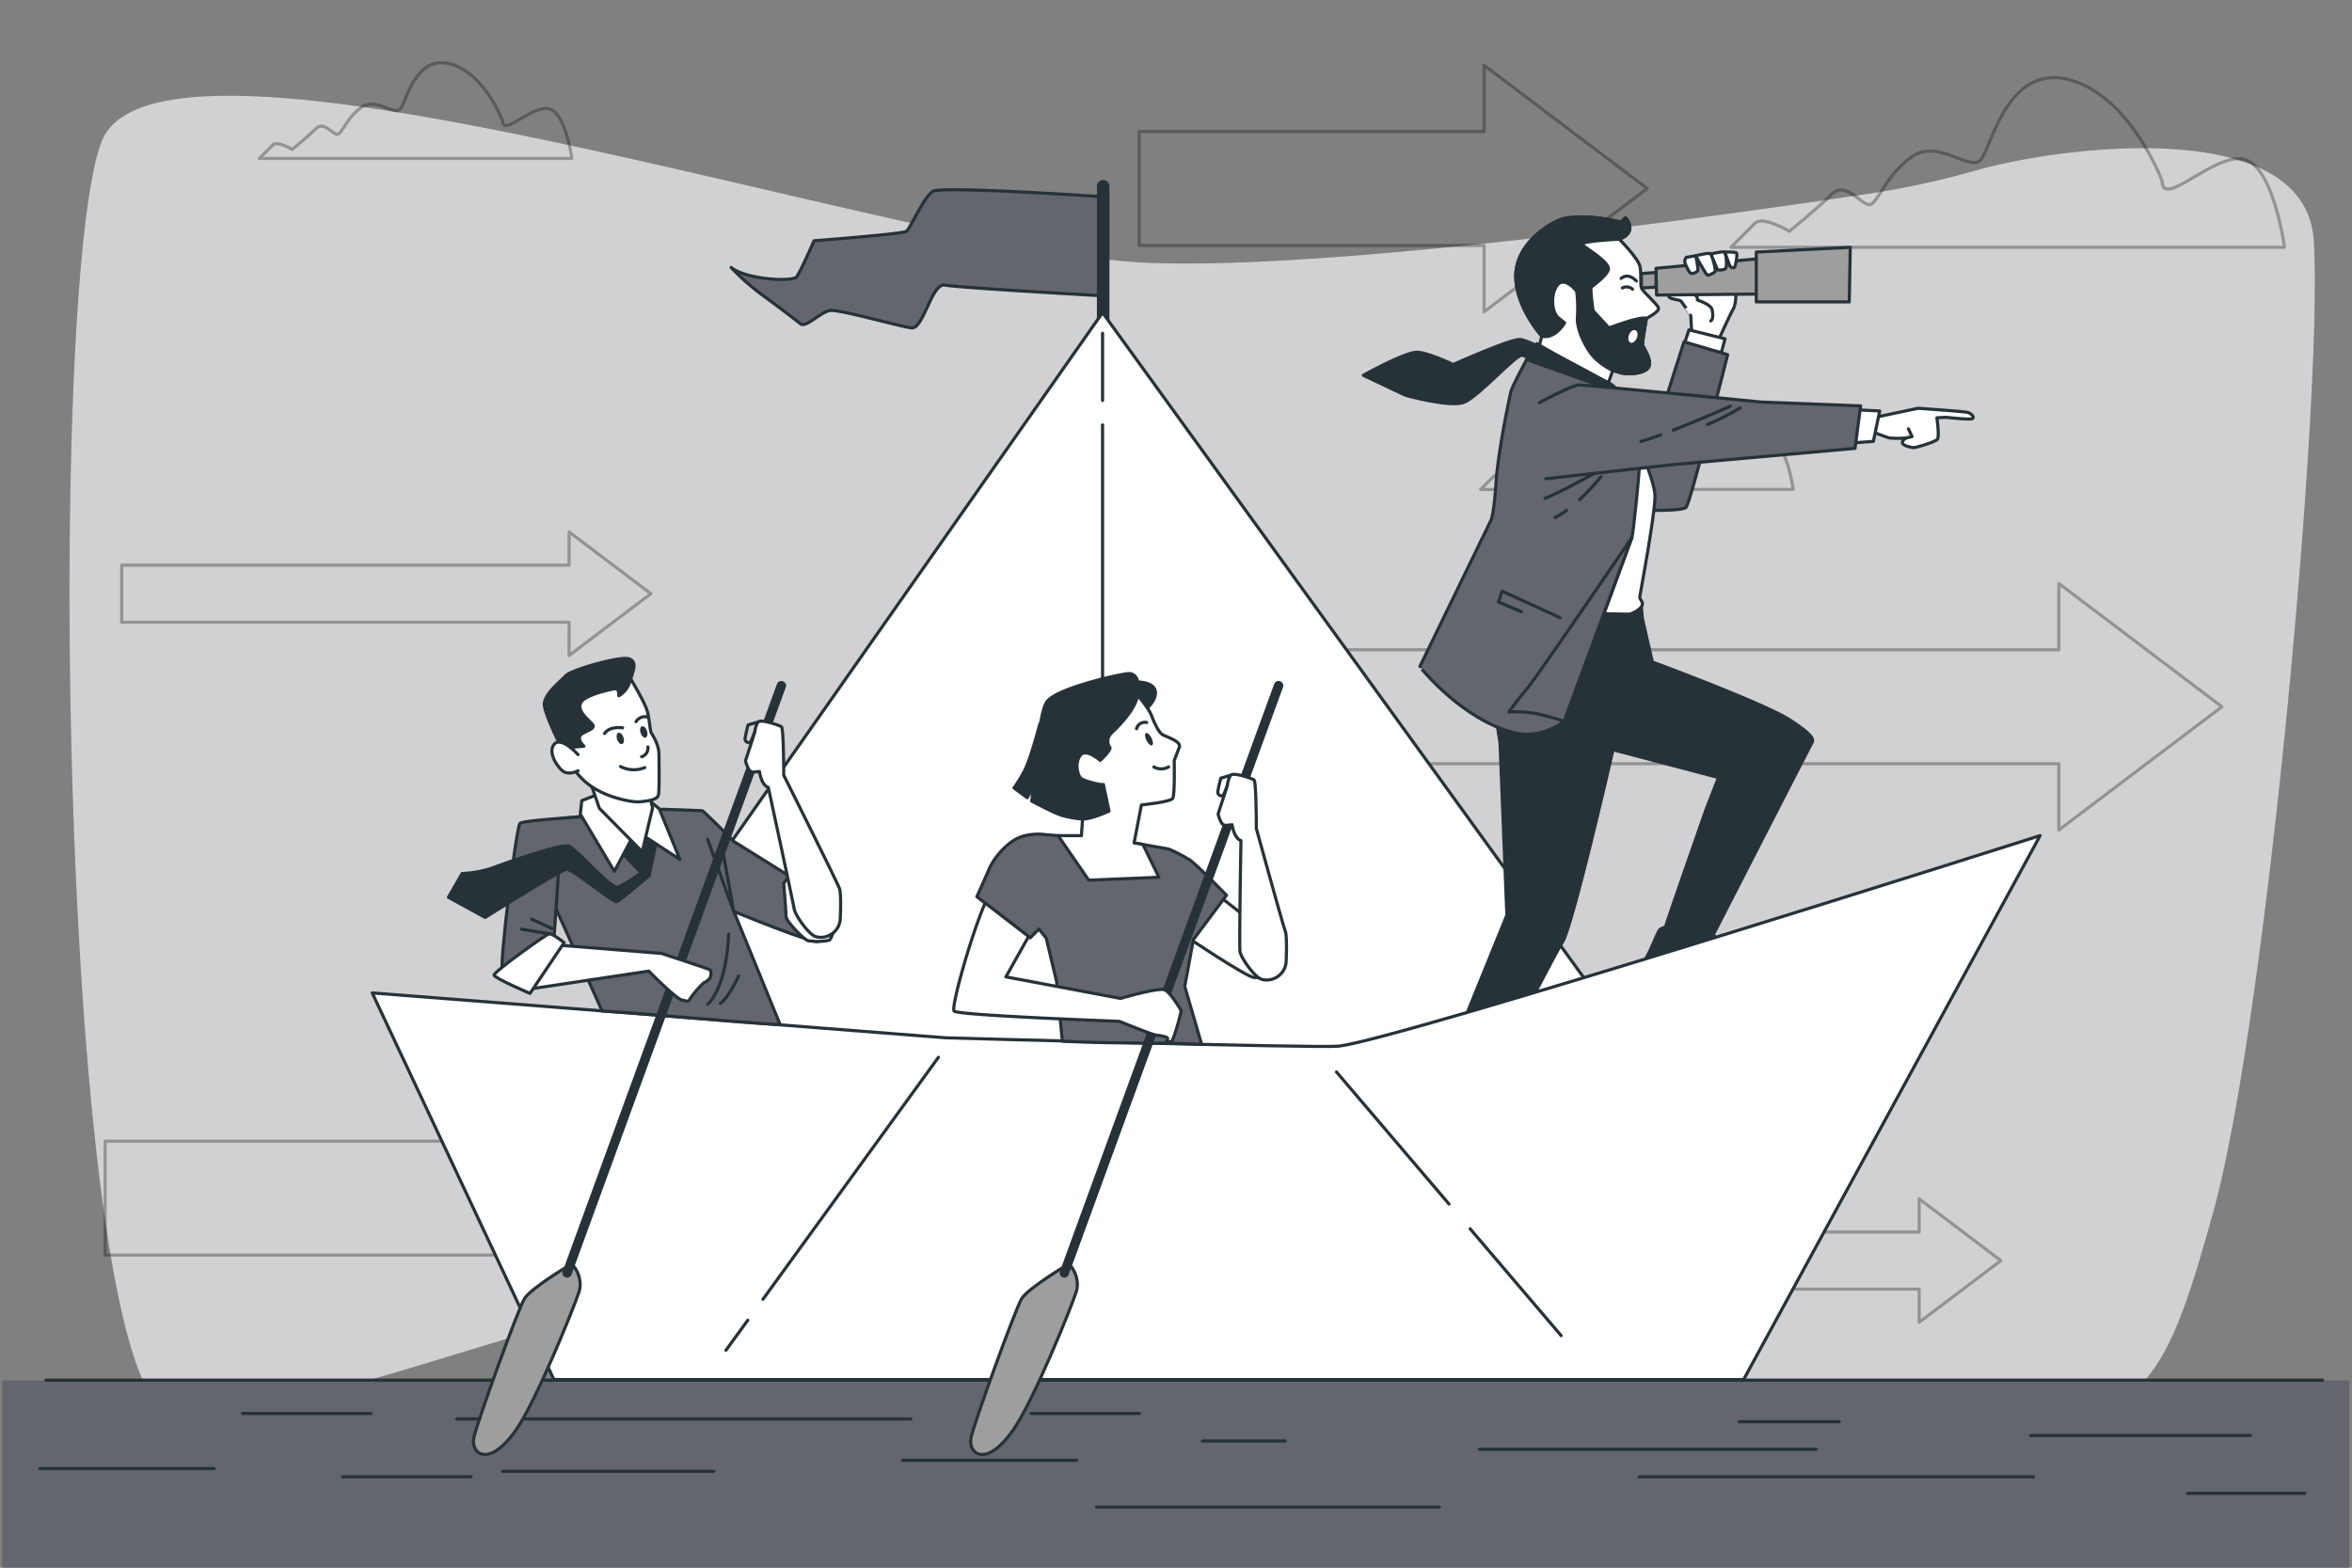 <svg xmlns="http://www.w3.org/2000/svg" viewBox="0 0 750 500"><rect x="0" y="0" width="750" height="500" fill="#808080" stroke="none"/><g id="freepik--background-simple--inject-71"><path d="M630.56,54.23a273.64,273.64,0,0,1-34,7.45c-52.17,7.8-172.42,24.53-230.7,22.13C290.2,80.69,50.43-2.5,32.32,45.33S19.53,443.6,54.7,450.88s159.84-49.91,233.37-52S537.43,453,609.89,456.08s78.86-8.32,95.91-69.67,35.16-263.09,32-309.88C735.05,36.75,657.65,46.56,630.56,54.23Z" style="fill:#64666D"></path><path d="M630.56,54.23a273.64,273.64,0,0,1-34,7.45c-52.17,7.8-172.42,24.53-230.7,22.13C290.2,80.69,50.43-2.5,32.32,45.33S19.53,443.6,54.7,450.88s159.84-49.91,233.37-52S537.43,453,609.89,456.08s78.86-8.32,95.91-69.67,35.16-263.09,32-309.88C735.05,36.75,657.65,46.56,630.56,54.23Z" style="fill:#fff;opacity:0.7"></path></g><g id="freepik--Arrows--inject-71"><g style="opacity:0.3"><polygon points="363.24 41.96 473.25 41.96 473.25 20.82 525.25 60.13 473.25 99.44 473.25 78.3 363.24 78.3 363.24 41.96" style="fill:none;stroke:#000;stroke-linecap:round;stroke-linejoin:round"></polygon><polygon points="371.8 207.24 656.52 207.24 656.52 186.1 708.52 225.41 656.52 264.72 656.52 243.58 371.8 243.58 371.8 207.24" style="fill:none;stroke:#000;stroke-linecap:round;stroke-linejoin:round"></polygon><polygon points="33.53 363.96 318.25 363.96 318.25 342.82 370.25 382.13 318.25 421.43 318.25 400.29 33.53 400.29 33.53 363.96" style="fill:none;stroke:#000;stroke-linecap:round;stroke-linejoin:round"></polygon><polygon points="38.81 180.25 181.48 180.25 181.48 169.66 207.54 189.35 181.48 209.05 181.48 198.46 38.81 198.46 38.81 180.25" style="fill:none;stroke:#000;stroke-linecap:round;stroke-linejoin:round"></polygon><polygon points="469.3 392.95 611.97 392.95 611.97 382.36 638.03 402.05 611.97 421.75 611.97 411.16 469.3 411.16 469.3 392.95" style="fill:none;stroke:#000;stroke-linecap:round;stroke-linejoin:round"></polygon></g></g><g id="freepik--Clouds--inject-71"><path d="M689.43,57.64s-10.19-27.16-29.71-32.25-24.61,21.22-28,25.46-13.58-6.79-22.07-.85-11,15.28-13.58,15.28-7.64-7.64-11.88-3.4-13.58,11.88-13.58,11.88-8.49-5.09-11-2.54l-7.64,7.64H728.47s-3.4-25.46-12.73-28S689.43,67,689.43,57.64Z" style="fill:none;stroke:#000;stroke-linecap:round;stroke-linejoin:round;opacity:0.3"></path><path d="M160.27,38.56s-5.75-15.33-16.77-18.21-13.9,12-15.81,14.37-7.67-3.83-12.46-.47-6.23,8.62-7.67,8.62-4.31-4.31-6.7-1.92-7.67,6.71-7.67,6.71S88.4,44.79,87,46.22l-4.31,4.32h99.66s-1.92-14.38-7.19-15.82S160.27,43.83,160.27,38.56Z" style="fill:none;stroke:#000;stroke-linecap:round;stroke-linejoin:round;opacity:0.3"></path><path d="M549.78,144.11S544,128.78,533,125.9s-13.89,12-15.81,14.38-7.67-3.84-12.46-.48-6.23,8.62-7.66,8.62-4.31-4.31-6.71-1.92-7.67,6.71-7.67,6.71-4.79-2.87-6.23-1.43l-4.31,4.31h99.66s-1.92-14.38-7.19-15.81S549.78,149.38,549.78,144.11Z" style="fill:none;stroke:#000;stroke-linecap:round;stroke-linejoin:round;opacity:0.3"></path></g><g id="freepik--Water--inject-71"><rect x="0.7" y="440.3" width="748.47" height="59.7" style="fill:#64666D"></rect><line x1="14.62" y1="440.19" x2="740.61" y2="440.19" style="fill:none;stroke:#263238;stroke-linecap:round;stroke-linejoin:round"></line><line x1="145.66" y1="452.57" x2="290.48" y2="452.57" style="fill:none;stroke:#263238;stroke-linecap:round;stroke-linejoin:round"></line><line x1="287.74" y1="465.75" x2="343.3" y2="465.75" style="fill:none;stroke:#263238;stroke-linecap:round;stroke-linejoin:round"></line><line x1="12.69" y1="468.38" x2="68.25" y2="468.38" style="fill:none;stroke:#263238;stroke-linecap:round;stroke-linejoin:round"></line><line x1="409.79" y1="459.6" x2="383.38" y2="459.6" style="fill:none;stroke:#263238;stroke-linecap:round;stroke-linejoin:round"></line><line x1="160.23" y1="469.26" x2="227.63" y2="469.26" style="fill:none;stroke:#263238;stroke-linecap:round;stroke-linejoin:round"></line><line x1="77.35" y1="450.82" x2="118.34" y2="450.82" style="fill:none;stroke:#263238;stroke-linecap:round;stroke-linejoin:round"></line><line x1="109.23" y1="471.02" x2="150.22" y2="471.02" style="fill:none;stroke:#263238;stroke-linecap:round;stroke-linejoin:round"></line><line x1="579.19" y1="462.23" x2="471.72" y2="462.23" style="fill:none;stroke:#263238;stroke-linecap:round;stroke-linejoin:round"></line><line x1="554.6" y1="453.45" x2="586.48" y2="453.45" style="fill:none;stroke:#263238;stroke-linecap:round;stroke-linejoin:round"></line><line x1="717.63" y1="457.84" x2="647.5" y2="457.84" style="fill:none;stroke:#263238;stroke-linecap:round;stroke-linejoin:round"></line><line x1="648.41" y1="471.02" x2="522.72" y2="471.02" style="fill:none;stroke:#263238;stroke-linecap:round;stroke-linejoin:round"></line><line x1="328.73" y1="450.82" x2="363.34" y2="450.82" style="fill:none;stroke:#263238;stroke-linecap:round;stroke-linejoin:round"></line><line x1="458.97" y1="480.68" x2="349.68" y2="480.68" style="fill:none;stroke:#263238;stroke-linecap:round;stroke-linejoin:round"></line><line x1="734.94" y1="476.29" x2="697.59" y2="476.29" style="fill:none;stroke:#263238;stroke-linecap:round;stroke-linejoin:round"></line></g><g id="freepik--Characters--inject-71"><path d="M350.85,62.7s-50.31-3.41-53.3-1.7S290.3,72.93,289,73.79s-29.42,3-29.42,3-4.27,9.81-5.55,11.51-16.2.86-20.89-3a73.57,73.57,0,0,0,10.24,9c6.39,4.69,10.23,7.68,11.93,9s6.4-3.84,9.38-4.27,22.17,5.12,26,5.54,6.4-14.49,10.66-13.64,50.31,3.41,50.31,3.41Z" style="fill:#64666D;stroke:#263238;stroke-linecap:round;stroke-linejoin:round"></path><line x1="351.78" y1="106.3" x2="351.78" y2="59.4" style="fill:#fff;stroke:#263238;stroke-linecap:round;stroke-linejoin:round;stroke-width:4px"></line><polygon points="508.72 316.92 351.58 99.71 179.63 344.89 414.93 379.44 508.72 316.92" style="fill:#fff;stroke:#263238;stroke-linecap:round;stroke-linejoin:round"></polygon><line x1="351.58" y1="135.52" x2="351.58" y2="347.34" style="fill:none;stroke:#263238;stroke-linecap:round;stroke-linejoin:round"></line><line x1="351.58" y1="106.3" x2="351.58" y2="127.74" style="fill:none;stroke:#263238;stroke-linecap:round;stroke-linejoin:round"></line><path d="M553.52,92.74s.24,4-.83,5.82-4.63,9.74-4.63,9.74l-8.55-1-.36-6.77S536.42,96.42,536,96s-3.8-.59-3.8-1.43,1.07-.71,1.07-.71Z" style="fill:#fff;stroke:#263238;stroke-linecap:round;stroke-linejoin:round"></path><path d="M539.27,92.86s2,1.66,2,2.26v.59S545.68,97,546,98.92s.12,3.09-.47,3.44" style="fill:none;stroke:#263238;stroke-linecap:round;stroke-linejoin:round"></path><polygon points="538.56 105.21 550.08 108.06 548.89 112.45 537.02 109.96 538.56 105.21" style="fill:#fff;stroke:#263238;stroke-linecap:round;stroke-linejoin:round"></polygon><path d="M537,109l13.91,4.13s-11.74,46.94-13.26,48.68-24.56.65-24.56.65l1.3-33.69,12.17,13Z" style="fill:#64666D;stroke:#263238;stroke-linecap:round;stroke-linejoin:round"></path><polygon points="560.21 82.56 528.07 85.58 528.24 94.11 560.88 93.78 560.21 82.56" style="fill:#9e9e9e;stroke:#263238;stroke-linecap:round;stroke-linejoin:round"></polygon><polygon points="590.01 78.88 589.68 96.29 560.04 96.29 560.04 80.39 590.01 78.88" style="fill:#9e9e9e;stroke:#263238;stroke-linecap:round;stroke-linejoin:round"></polygon><polygon points="528.07 86.91 523.38 87.25 523.41 91.83 528.07 91.6 528.07 86.91" style="fill:#9e9e9e;stroke:#263238;stroke-linecap:round;stroke-linejoin:round"></polygon><path d="M537.73,82.06l3-.48a30,30,0,0,1,.71,4.51c-.12.72-1.66,1.31-2.26,1.07s-1.66-2.61-1.9-3.44A2.08,2.08,0,0,1,537.73,82.06Z" style="fill:#fff;stroke:#263238;stroke-linecap:round;stroke-linejoin:round"></path><path d="M540.7,81.58s4.39-1.18,4.87-.59,1.66,5.34,1.3,5.7-2,1.3-2.49,1S540.7,81.58,540.7,81.58Z" style="fill:#fff;stroke:#263238;stroke-linecap:round;stroke-linejoin:round"></path><path d="M545.57,81s4-.95,4.39-.59,1.07,5.1,0,5.46a6.28,6.28,0,0,1-2.26.23Z" style="fill:#fff;stroke:#263238;stroke-linecap:round;stroke-linejoin:round"></path><path d="M550,80.4s3.2-.12,3.68.23-.24,4-.48,4.51-1.42.24-1.66-.47S550,80.4,550,80.4Z" style="fill:#fff;stroke:#263238;stroke-linecap:round;stroke-linejoin:round"></path><path d="M516.33,76.27s6.27,6.27,6.67,8.89,0,5.46.41,6.68,5.25,5.25,5.46,6.46-3.85,3.24-3.85,3.24-1.41,7.68-1.21,8.49,3,4.65,2,6.87-6.26,2.63-8.89,2l-2.63-.8-1.42,4L490.66,111l1-3.84s-7.89-8.69-8.29-18.4,8.29-16,13.34-18.39,16.38-.61,19,.2,2-2.43,3.24-.41S520.37,74.85,516.33,76.27Z" style="fill:#fff;stroke:#263238;stroke-linecap:round;stroke-linejoin:round"></path><path d="M508.24,113.87c-2.42-2.63-5.45-8.49-5.25-12.53a43,43,0,0,0-.2-8.29c-.21-.61-4.05-5.06-6.27-2s-1.62,8.69.4,10.31l2,1.61s-3,5.26-7.28,4.25c0,0-7.89-8.69-8.29-18.4s8.29-16,13.34-18.39,16.38-.61,19,.2,2-2.43,3.24-.41,1.41,4.65-2.63,6.07c0,0-13.14.61-11.72,1.82s8.89,5.66,8.28,7.88-5.05,5.06-5.45,5.66.6,7.48.6,7.48l5.06,5.46s10.51-4,11.92-3c0,0-1.41,7.68-1.21,8.49s3,4.65,2,6.87-6.26,2.63-8.89,2l-2.63-.8A21.23,21.23,0,0,1,508.24,113.87Z" style="fill:#263238;stroke:#263238;stroke-linecap:round;stroke-linejoin:round"></path><path d="M520.58,92.24a2.87,2.87,0,0,0-3.24-.4" style="fill:none;stroke:#263238;stroke-linecap:round;stroke-linejoin:round"></path><path d="M521.79,89.61s-2.43-2.83-4.85-.81" style="fill:none;stroke:#263238;stroke-linecap:round;stroke-linejoin:round"></path><path d="M519.44,106.85c-.4,1.1-.17,2.19.51,2.44s1.56-.44,2-1.54.18-2.19-.5-2.44S519.85,105.75,519.44,106.85Z" style="fill:#fff"></path><path d="M490.05,109.63s21,12.13,22.84,12.53,4.86,4.65,4.86,4.65l-30.93-12.13Z" style="fill:#fff;stroke:#263238;stroke-linecap:round;stroke-linejoin:round"></path><path d="M523.38,193.56l.33,3.68,3.19,13.9s35.82,13.22,44,18.58,7.36,6.36,6.69,7.54-31.3,60.94-31.3,60.94l2.17,1.84-5.35,11a62.15,62.15,0,0,0,5.52,5.19,51.41,51.41,0,0,0,8,4c1.34.34.83,2-.34,2.68s-11.55,1.68-13.56,1.68-13.56-7.54-14.73-8.21-6-2.17-6.2-3.68.84-5,2.35-6.19,4.35-9.38,5.19-10.05,1.84-.5,2-1.51,12.89-37.33,12.89-37.33L548,248l-33.65-8.87s-12.72,55.75-16.07,61.27-17.92,34.15-17.92,34.15,1.85,3.69,1.51,4.36-3.68,5.19-3.68,5.19,3.35,6.53,3.85,7.2,5.35,5.19,7.7,6.36.33,2.17-1.84,2.84-12.22.51-13.23,0-14.9-13.22-15.4-14.06a4.26,4.26,0,0,1,.33-4.18,55.87,55.87,0,0,0,3.18-6,21.09,21.09,0,0,1,.17-3c.17-.51,3-5.53,3-5.53l14.56-35.83-2.18-54.91L475.5,219l4.18-23.27Z" style="fill:#263238;stroke:#263238;stroke-linecap:round;stroke-linejoin:round"></path><path d="M517.35,130.44s10.38,21.43,10.38,27.79-4.85,31.65-4.85,32.32,1.5,1.67.5,3a7.55,7.55,0,0,1-3.85,2.34l-17.41-.33Z" style="fill:#fff;stroke:#263238;stroke-linecap:round;stroke-linejoin:round"></path><path d="M486.82,114.68s-4.65,8.49-5.06,10.31-4.11,19.11-4.72,29-1.55,11.83-1.55,11.83l-22.75,46.81S466,229.54,483,233.75c8.5,2.11,15.77-3.64,15.77-3.64s21.21-57.46,21.62-58.68S523.2,148,523,143s-6.06-17.59-6.06-17.59Z" style="fill:#64666D;stroke:#263238;stroke-linecap:round;stroke-linejoin:round"></path><polyline points="497.52 197.04 478.99 188.54 477.83 192.02 485.17 195.11" style="fill:none;stroke:#263238;stroke-linecap:round;stroke-linejoin:round"></polyline><path d="M520.36,171.43s-30.11,44.33-33.54,48.37-5.67,7.28-5.67,7.28a37.61,37.61,0,0,1,10.92,1l5.06,1.42,1.61.6Z" style="fill:#64666D;stroke:#263238;stroke-linecap:round;stroke-linejoin:round"></path><path d="M508.65,150.87s-11.73,6.47-16,8.08" style="fill:none;stroke:#263238;stroke-linecap:round;stroke-linejoin:round"></path><path d="M499.56,162.79a24.49,24.49,0,0,1-3.65,2.23" style="fill:none;stroke:#263238;stroke-linecap:round;stroke-linejoin:round"></path><path d="M510.47,152.08a73,73,0,0,1-6.77,7.27" style="fill:none;stroke:#263238;stroke-linecap:round;stroke-linejoin:round"></path><path d="M598.44,133l13.18-2.78s14.65,1,15.82,1.32,2.34,1.61,1.46,2-8.35-.44-8.35-.44l-2.93.15s.88,6,.15,6.88-6.88,2.64-7.47,2.64-3.51-.59-3.66-1.47,1.17-1.61,1.17-1.61a31.1,31.1,0,0,1-5.27,0c-1.17-.29-5.27-1.9-5.27-1.9Z" style="fill:#fff;stroke:#263238;stroke-linecap:round;stroke-linejoin:round"></path><polyline points="608.54 136.76 609.72 139.25 607.81 139.69" style="fill:none;stroke:#263238;stroke-linecap:round;stroke-linejoin:round"></polyline><polygon points="591.11 130.67 599.4 131.07 597.38 140.78 589.09 141.38 591.11 130.67" style="fill:#fff;stroke:#263238;stroke-linecap:round;stroke-linejoin:round"></polygon><path d="M512.89,122.16s-24.83-13.9-28.27-13.9-21.21,8-21.21,8-9.05-4.33-12.1-3.89c-4.72.67-16.57,7.33-16.57,7.33l13.42,6.36s14.1,4,18.69,2.24,16.85-15.6,18.57-15,29.41,11,29.41,11" style="fill:#263238;stroke:#263238;stroke-linecap:round;stroke-linejoin:round"></path><path d="M490.86,128.43s10.51-5.66,12.73-5.66,58,5.45,58,5.45l31.72,1.23L591.52,143l-58.61,5.24-40,4.45" style="fill:#64666D;stroke:#263238;stroke-linecap:round;stroke-linejoin:round"></path><path d="M529.55,138.72c-2.36.86-4.54,1.6-6.3,2.09" style="fill:none;stroke:#263238;stroke-linecap:round;stroke-linejoin:round"></path><path d="M551.8,129.53s-9.47,4.25-18.25,7.67" style="fill:none;stroke:#263238;stroke-linecap:round;stroke-linejoin:round"></path><path d="M554.88,130.12a82.64,82.64,0,0,1-10.4,5.27" style="fill:none;stroke:#263238;stroke-linecap:round;stroke-linejoin:round"></path><path d="M176.63,440,118.69,316.68,301.58,331s117.58,3.32,125.11,2.67c17.75-1.54,223.86-67.16,223.86-67.16L556,440Z" style="fill:#fff;stroke:#263238;stroke-linecap:round;stroke-linejoin:round"></path><line x1="468.79" y1="391.91" x2="497.82" y2="425.99" style="fill:none;stroke:#263238;stroke-linecap:round;stroke-linejoin:round"></line><line x1="426.17" y1="341.89" x2="462.05" y2="384.01" style="fill:none;stroke:#263238;stroke-linecap:round;stroke-linejoin:round"></line><line x1="238.45" y1="421.07" x2="231.49" y2="430.66" style="fill:none;stroke:#263238;stroke-linecap:round;stroke-linejoin:round"></line><line x1="299.24" y1="337.22" x2="243.29" y2="414.39" style="fill:none;stroke:#263238;stroke-linecap:round;stroke-linejoin:round"></line><path d="M234,290.69l14.78,36.13c-20-1.21-39.29-3.3-56.77-4.38l-17.16-38,4.12-23.36,16.21-1.78,16.21-1.19s12,.45,12.49.45S234,268.38,234,268.38l27.56,17.19s.47,13.44-.57,14.63S234,290.69,234,290.69Z" style="fill:#64666D;stroke:#263238;stroke-linecap:round;stroke-linejoin:round"></path><path d="M225.69,320.3c6.39-6.38,6.65-22.36,6.65-22.36" style="fill:none;stroke:#263238;stroke-linecap:round;stroke-linejoin:round"></path><path d="M235.54,311.25s-2.93,6.66-5.86,8.79" style="fill:none;stroke:#263238;stroke-linecap:round;stroke-linejoin:round"></path><path d="M253.48,277l-3.57,4.75s.75,9.08.75,10.56,5.65,7.44,7.14,7.74a19,19,0,0,0,6.54-.15c1.19-.45,2.53-7.14,2.83-8.48S253.48,277,253.48,277Z" style="fill:#fff;stroke:#263238;stroke-linecap:round;stroke-linejoin:round"></path><path d="M241.68,230.31l-3.12.89a41.05,41.05,0,0,0-1,4.46,1.25,1.25,0,0,0,1.48,1.19C239.75,236.7,241.68,230.31,241.68,230.31Z" style="fill:none;stroke:#263238;stroke-linecap:round;stroke-linejoin:round"></path><line x1="233.95" y1="290.69" x2="225.62" y2="267.64" style="fill:none;stroke:#263238;stroke-linecap:round;stroke-linejoin:round"></line><line x1="233.95" y1="290.69" x2="230.23" y2="269.87" style="fill:none;stroke:#263238;stroke-linecap:round;stroke-linejoin:round"></line><path d="M193.2,260.05s-26.2,1.38-27.39,2.57-6.65,45.37-5.61,47.3,8.52,2.93,8.52,2.93l7.89-12.78,1.69-25" style="fill:#64666D;stroke:#263238;stroke-linecap:round;stroke-linejoin:round"></path><path d="M196.94,270.57l7.57,7.81s-5.5,3.9-7.57,4.58-13.08-12.16-15.6-13.08-21.12,5.74-24.79,7.12a36,36,0,0,1-9.18,1.6L143,286.18l11.71,6.42s24.09-15.14,25.93-15.37,14.91,10.78,16.06,10.32S207,279.29,207,279.29L209.79,266l-8.26-3.67Z" style="fill:#263238;stroke:#263238;stroke-linecap:round;stroke-linejoin:round"></path><polygon points="189.81 253.7 185.53 255.35 185.04 259.63 195.9 277.9 201.66 267.04 204.96 266.38 216.81 274.11 210.23 257.98 207.26 255.51 189.81 253.7" style="fill:#fff;stroke:#263238;stroke-linecap:round;stroke-linejoin:round"></polygon><polygon points="187.84 248.27 191.13 257.82 204.79 271.64 208.09 257.65 206.93 252.88 187.84 248.27" style="fill:#fff;stroke:#263238;stroke-linecap:round;stroke-linejoin:round"></polygon><path d="M200.64,215.71s5,8.26,5.77,11.14.83,6,1.24,6.81,2.48,3.72,2.48,7,.2,11.55-.21,13-3.51,1.86-6,2.07-8.87-1.24-13-3.51a21.32,21.32,0,0,1-9.28-9.28c-2.48-4.54-2.06-10.53-1.65-11.56s0-11.55,7.22-14.23A27.08,27.08,0,0,1,200.64,215.71Z" style="fill:#fff;stroke:#263238;stroke-linecap:round;stroke-linejoin:round"></path><path d="M181.66,238.41l4.54-.42s-2.06-1.85-1.24-3.3,5.36-2.06,3.92-3.71-4.95-4.13-3.71-6.81,10.52-4.54,11.34-4.54.83,2.27.83,2.27a7.8,7.8,0,0,0,3.51-4.53c1-3.31,2.47-6.19-.21-7.22s-18.57,3.5-20.22,5.36-7.42,6.19-6.81,9.69,4.75,12.18,5.57,13.21S181.66,238.41,181.66,238.41Z" style="fill:#263238;stroke:#263238;stroke-linecap:round;stroke-linejoin:round"></path><path d="M184.34,240.68s-5.36-6-7.63-3.3,1.44,8,3.3,8.87,4.33-.42,4.33-.42" style="fill:#fff;stroke:#263238;stroke-linecap:round;stroke-linejoin:round"></path><path d="M198.54,232.13s-4.12-.66-5.77,1.81" style="fill:#fff;stroke:#263238;stroke-linecap:round;stroke-linejoin:round"></path><path d="M202.82,230.16a3.34,3.34,0,0,1,3.62-1.48" style="fill:none;stroke:#263238;stroke-linecap:round;stroke-linejoin:round"></path><path d="M206.6,238.22a2.86,2.86,0,0,1-2,3.13" style="fill:none;stroke:#263238;stroke-linecap:round;stroke-linejoin:round"></path><path d="M197.88,244.48a9.26,9.26,0,0,0,7.74.33" style="fill:none;stroke:#263238;stroke-linecap:round;stroke-linejoin:round"></path><path d="M198.81,235.18c.33,1,.13,1.95-.43,2.13s-1.28-.48-1.6-1.47-.13-2,.43-2.13S198.49,234.18,198.81,235.18Z" style="fill:#263238"></path><path d="M206.3,233.12c.33,1,.13,1.95-.43,2.13s-1.28-.48-1.6-1.47-.13-1.95.43-2.13S206,232.13,206.3,233.12Z" style="fill:#263238"></path><path d="M181.34,403.68s-12.05,7.18-14.1,10.52-15.14,39.5-16.16,44.37,4.57,10,13.34-2.31c6.41-9,18.72-39.5,20.26-44.37S181.86,401.37,181.34,403.68Z" style="fill:#9e9e9e;stroke:#263238;stroke-linecap:round;stroke-linejoin:round"></path><line x1="249.16" y1="218.69" x2="180.83" y2="405.99" style="fill:none;stroke:#263238;stroke-linecap:round;stroke-linejoin:round;stroke-width:3px"></line><path d="M245,251.13s7.94,36.82,8.24,38.75,4.16,7.44,6.39,8.63a4,4,0,0,0,1.21.38,6.22,6.22,0,0,0,7.11-6c.15-3.73.21-8.24-.29-9.57-.89-2.38-17.75-36.08-17.75-36.08s0-15-.74-15.46-6.55-2.53-7.44-1.49a6.52,6.52,0,0,0-1,3.12l-3,9.22a10,10,0,0,0,1.19,3,1.79,1.79,0,0,0,1.78.59l1.49-.15S242.72,250.39,245,251.13Z" style="fill:#fff;stroke:#263238;stroke-linecap:round;stroke-linejoin:round"></path><path d="M177.51,301.4l33.39,2.68s15,4.9,15.46,5.2.45,1.93,0,2.68a4.58,4.58,0,0,1-1.93,1.49,30.6,30.6,0,0,0-4.46,5.2c-.45.89-.6.74-2.53.3s-10.56-9.22-10.56-9.22l-38.43,5.78Z" style="fill:#fff;stroke:#263238;stroke-linecap:round;stroke-linejoin:round"></path><path d="M179.89,300.66s-3.72-3-4.76-2.83S157.39,310,157.54,311,169,316.84,169,316.84Z" style="fill:#fff;stroke:#263238;stroke-linecap:round;stroke-linejoin:round"></path><line x1="166.33" y1="296.35" x2="175.13" y2="297.83" style="fill:none;stroke:#263238;stroke-linecap:round;stroke-linejoin:round"></line><line x1="175.91" y1="296.08" x2="169.52" y2="293.15" style="fill:none;stroke:#263238;stroke-linecap:round;stroke-linejoin:round"></line><path d="M387.86,285.11S404,297.58,405.49,299.3s2.8,5.59,1.51,8.17-4.52,4.52-7.1,4.3-22.37-13.54-22.37-13.54Z" style="fill:#fff;stroke:#263238;stroke-linecap:round;stroke-linejoin:round"></path><path d="M377.79,314.6l5.38,18.47c-12.88-.62-28.2-.13-44.41-1l-1.86-19.11-3.28-13.74-2.32-2.9-2.8,2.8-17-13.12s3.87-8.6,4.09-9.25a22.79,22.79,0,0,1,6.88-8.17c4.47-3.41,10.82-2.4,11-2.37l3.93.3,24.23,2.33s10.07,1.76,11.19,2a53.66,53.66,0,0,1,6.67,3.5c2.15,1.51,11.61,11.19,11.61,11.19l-10.55,14.13Z" style="fill:#64666D;stroke:#263238;stroke-linecap:round;stroke-linejoin:round"></path><path d="M362.74,217.5s5.35,0,5.68,3.08-3.25,5.84-3.25,5.84l-5.52-4.54Z" style="fill:#263238;stroke:#263238;stroke-linecap:round;stroke-linejoin:round"></path><path d="M361.61,220.33s4.67,5.36,5.6,7.92,2.33,5.36,3.49,6.06,6.06,2.1,5.37,4-1.64,4.2-1.64,4.2.24,10.95-.46,12.12-10,2.1-10,2.1l-2.34,12.12,2.8.46,5.13,10.49-22.38.93-9.78-14.21h7.45l.7-10.49s-6.06-8.86-6.29-12.82S361.61,220.33,361.61,220.33Z" style="fill:#fff;stroke:#263238;stroke-linecap:round;stroke-linejoin:round"></path><path d="M360,214.84c-2.31,0-23.09,4.62-26.17,9-.8,1.14-1.44,3.65-2,6.77l-.22.2s-3,11.54-5,15.2a51.94,51.94,0,0,1-3.26,5.3l4.21,3.12,2-3.8L329,255.5s7.06,3.8,9.77,4.61a36,36,0,0,0,5.26,1,7,7,0,0,0,1.15.13c3.08,0,8.47-2.56,8.47-2.56l-1.8-8.47c-.77.26-5.64-1-6.93-1.79s-2.3-4.88-.51-7.44,6.41,1.54,6.41,1.54,3.6-3.34,3.08-4.11a3.5,3.5,0,0,1,.26-4.36c1.54-1.54,7.44-6.92,8.46-11.8S362.34,214.84,360,214.84Z" style="fill:#263238;stroke:#263238;stroke-linecap:round;stroke-linejoin:round"></path><path d="M367.19,235.36c.54,1.08.62,2.14.18,2.36s-1.24-.48-1.78-1.56-.62-2.14-.18-2.36S366.65,234.28,367.19,235.36Z" style="fill:#263238"></path><path d="M362.41,232.43a2.75,2.75,0,0,1,3.25-2" style="fill:none;stroke:#263238;stroke-linecap:round;stroke-linejoin:round"></path><path d="M367.93,244.6a4.73,4.73,0,0,0,4.71,0" style="fill:none;stroke:#263238;stroke-linecap:round;stroke-linejoin:round"></path><path d="M339.9,403.68s-12.06,7.18-14.11,10.52-15.13,39.5-16.16,44.37,4.57,10,13.34-2.31c6.41-9,18.73-39.5,20.26-44.37S340.41,401.37,339.9,403.68Z" style="fill:#9e9e9e;stroke:#263238;stroke-linecap:round;stroke-linejoin:round"></path><line x1="407.71" y1="218.69" x2="339.39" y2="405.99" style="fill:none;stroke:#263238;stroke-linecap:round;stroke-linejoin:round;stroke-width:3px"></line><path d="M376.67,322.39s-3.33-5.84-5.28-6.68-14.07,2.73-14.07,2.73l-36.56-6.88L328,298.68,314.14,288c-4.65,10.78-11,33.55-9.88,34.49,1.67,1.39,52.67,3.25,52.67,3.25s10.84,4.45,12,4.45a11.44,11.44,0,0,1,2.78.55c1.36.42.1,1.28.16,1.8,0-.07,1.74-.33,1.79-.41C375,329.62,376.67,322.39,376.67,322.39Z" style="fill:#fff;stroke:#263238;stroke-linecap:round;stroke-linejoin:round"></path><path d="M392.43,247.28l-3.12.89a41.05,41.05,0,0,0-1,4.46,1.25,1.25,0,0,0,1.49,1.19C390.5,253.67,392.43,247.28,392.43,247.28Z" style="fill:none;stroke:#263238;stroke-linecap:round;stroke-linejoin:round"></path><path d="M395.71,268.1s-.6,33.46-.3,35.4,4.16,7.43,6.39,8.62a4.07,4.07,0,0,0,1.22.38,6.22,6.22,0,0,0,7.11-6c.15-3.73.2-8.24-.29-9.57-.9-2.38-9.23-32.72-9.23-32.72s0-15-.74-15.47-6.54-2.52-7.44-1.48a6.52,6.52,0,0,0-1,3.12l-3,9.22a10,10,0,0,0,1.19,3,1.79,1.79,0,0,0,1.78.59l1.49-.15S393.48,267.36,395.71,268.1Z" style="fill:#fff;stroke:#263238;stroke-linecap:round;stroke-linejoin:round"></path></g></svg>
